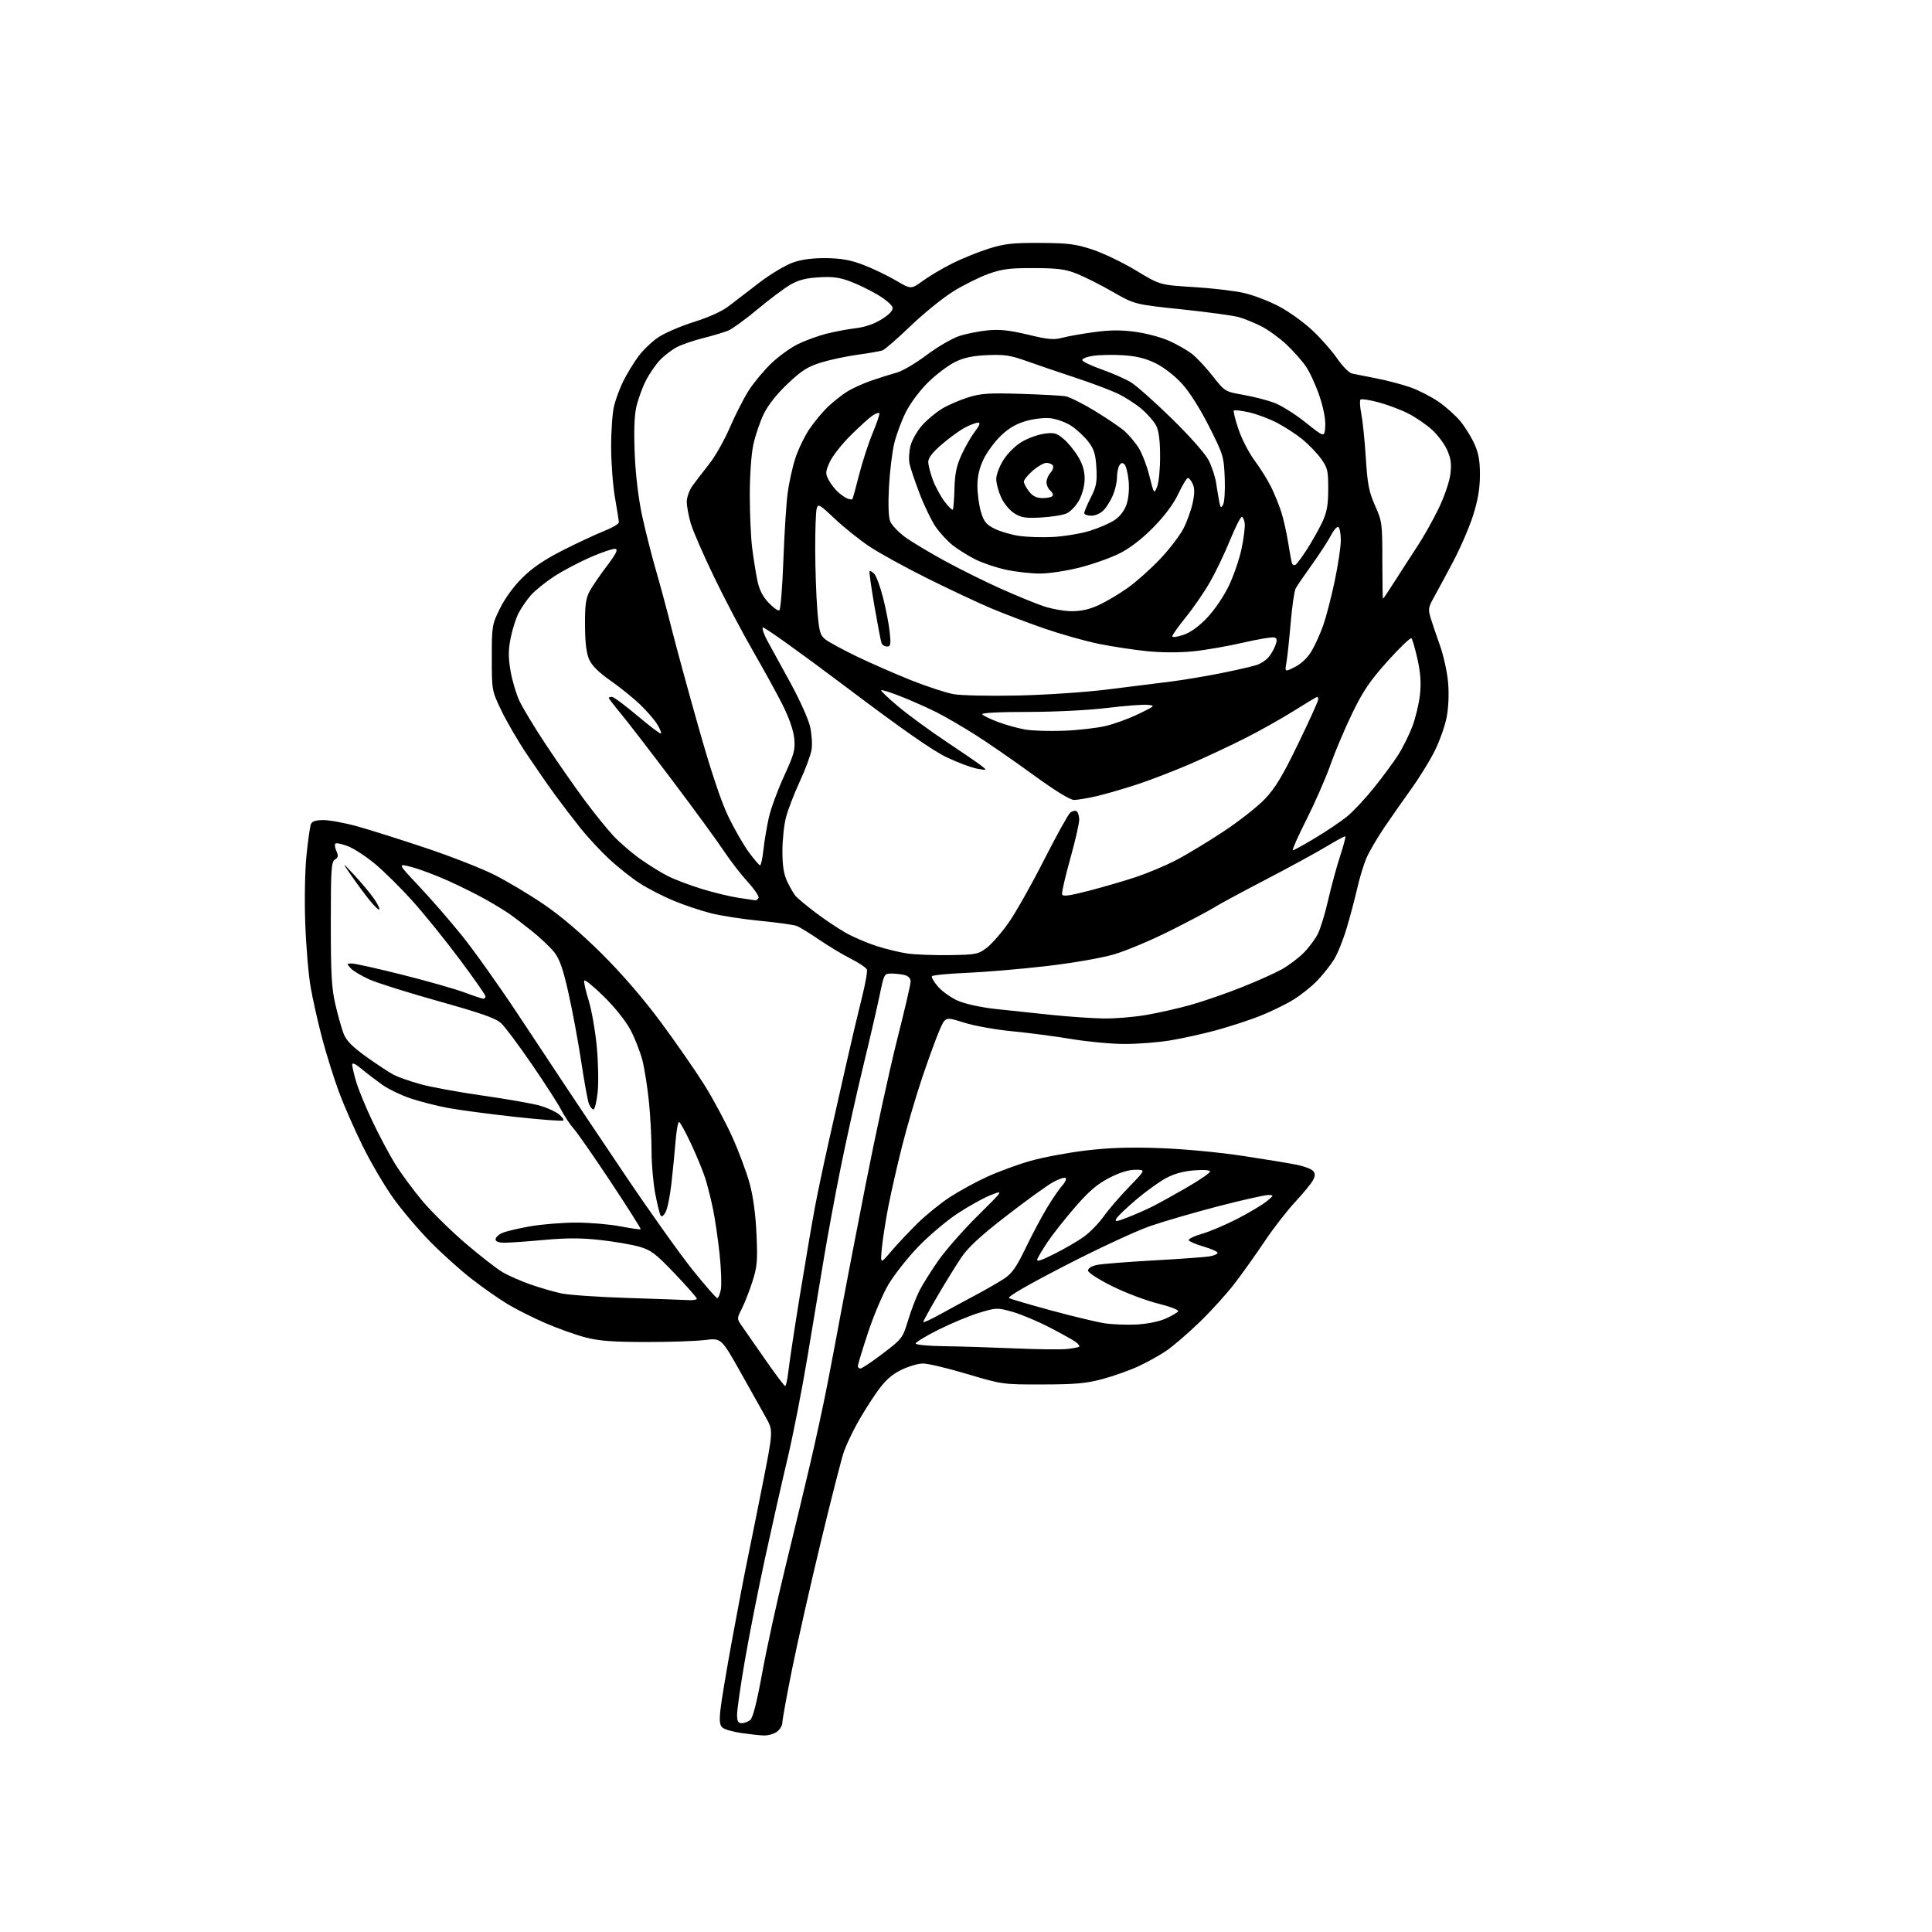 <?xml version="1.0" encoding="UTF-8" standalone="no"?>
<svg 
  version="1.1" 
  xmlns="http://www.w3.org/2000/svg" 
  xmlns:xlink="http://www.w3.org/1999/xlink" 
  xmlns:svg="http://www.w3.org/2000/svg"
  xmlns:rdf="http://www.w3.org/1999/02/22-rdf-syntax-ns#"
  xmlns:cc="http://creativecommons.org/ns#"
  xmlns:dc="http://purl.org/dc/elements/1.1/"
  viewBox="0 0 768 768"
  width="768"
  height="768"
>
<style>svg {background-color: white; }</style>"
<path stroke="none" fill="black" fill-rule="evenodd" d="M303.53,689.88C301.86,689.81 297.86,689.37 294.63,688.90C291.40,688.43 288.08,687.48 287.26,686.80C286.10,685.84 285.90,684.24 286.37,679.74C286.70,676.54 288.77,664.15 290.95,652.21C293.14,640.27 295.82,626.23 296.91,621.00C298.00,615.77 300.80,601.88 303.13,590.12C307.36,568.75 307.36,568.75 304.54,563.62C302.99,560.81 298.34,552.51 294.21,545.19C286.70,531.87 286.70,531.87 280.10,532.69C276.47,533.13 265.85,533.49 256.50,533.47C243.19,533.44 237.98,533.03 232.50,531.58C228.65,530.56 221.57,528.02 216.76,525.94C211.96,523.86 205.21,520.47 201.76,518.39C198.32,516.32 191.90,511.83 187.50,508.41C183.10,504.99 175.73,498.37 171.12,493.70C166.51,489.02 159.88,481.22 156.39,476.35C152.89,471.48 147.38,462.10 144.13,455.50C140.88,448.90 136.64,439.23 134.71,434.00C132.77,428.77 129.81,419.32 128.13,413.00C126.45,406.68 124.36,397.45 123.50,392.50C122.63,387.55 121.66,376.07 121.34,367.00C121.00,357.56 121.22,345.97 121.84,339.92C122.44,334.11 123.22,328.59 123.57,327.67C124.04,326.46 125.43,326.00 128.66,326.00C131.11,326.00 137.25,327.15 142.30,328.56C147.36,329.98 159.55,333.83 169.39,337.13C179.23,340.42 191.38,345.18 196.39,347.69C201.40,350.20 210.22,355.46 216.00,359.38C222.81,364.00 230.93,370.89 239.09,379.00C247.13,386.98 255.62,396.81 262.59,406.19C268.59,414.28 276.40,425.53 279.95,431.19C283.50,436.86 288.54,446.26 291.14,452.07C293.75,457.88 296.85,466.20 298.03,470.57C299.41,475.63 300.38,482.88 300.72,490.62C301.20,501.29 301.00,503.55 299.06,509.55C297.85,513.29 295.96,518.12 294.86,520.28C292.86,524.20 292.86,524.20 295.18,527.50C296.46,529.32 300.65,535.34 304.50,540.88C308.35,546.43 311.78,550.97 312.12,550.98C312.46,550.99 313.05,548.19 313.44,544.75C313.82,541.31 315.89,527.70 318.04,514.50C320.19,501.30 322.84,485.77 323.92,480.00C325.01,474.23 327.47,462.52 329.39,454.00C331.31,445.48 334.51,431.30 336.50,422.50C338.48,413.70 341.24,402.05 342.61,396.61C343.98,391.17 344.88,386.12 344.60,385.40C344.32,384.67 341.44,382.74 338.21,381.10C334.97,379.47 329.28,376.05 325.56,373.50C321.84,370.96 317.83,368.51 316.65,368.06C315.47,367.61 308.94,366.71 302.14,366.05C295.34,365.40 286.49,364.02 282.46,362.99C278.44,361.96 271.75,359.71 267.60,357.98C263.45,356.25 257.46,353.16 254.28,351.10C251.10,349.04 245.69,344.76 242.25,341.58C238.81,338.39 233.64,332.83 230.75,329.21C227.86,325.58 223.34,319.67 220.70,316.06C218.06,312.45 213.01,305.18 209.47,299.89C205.93,294.61 201.34,286.73 199.27,282.39C195.51,274.52 195.50,274.47 195.50,261.48C195.50,248.80 195.58,248.29 198.77,241.82C200.76,237.77 204.27,232.98 207.75,229.56C211.77,225.60 216.57,222.36 223.98,218.62C229.77,215.70 237.09,212.29 240.25,211.04C243.41,209.79 246.00,208.26 246.00,207.63C246.00,207.01 245.32,202.68 244.49,198.00C243.66,193.32 242.96,184.29 242.94,177.92C242.91,171.55 243.43,164.13 244.09,161.42C244.75,158.71 246.41,154.25 247.77,151.50C249.13,148.75 251.78,144.40 253.65,141.82C255.53,139.25 259.18,135.74 261.77,134.03C264.36,132.31 270.76,129.57 275.99,127.93C281.79,126.11 287.12,123.69 289.64,121.72C291.92,119.95 297.42,115.73 301.86,112.34C306.29,108.96 312.30,105.36 315.21,104.35C318.80,103.10 323.07,102.55 328.50,102.62C334.52,102.70 338.18,103.37 343.26,105.32C346.99,106.75 352.76,109.52 356.10,111.48C362.18,115.04 362.18,115.04 366.84,111.64C369.40,109.77 374.67,106.65 378.54,104.71C382.42,102.77 388.94,100.13 393.04,98.84C399.33,96.87 402.53,96.51 413.50,96.57C424.73,96.63 427.57,96.99 434.36,99.24C438.68,100.68 446.46,104.43 451.66,107.57C461.11,113.29 461.11,113.29 474.48,114.11C481.84,114.56 490.88,115.62 494.57,116.48C498.26,117.33 504.46,119.71 508.36,121.76C512.25,123.80 518.21,128.07 521.60,131.24C524.99,134.41 529.47,139.49 531.56,142.53C533.66,145.57 536.30,148.25 537.44,148.49C538.57,148.72 542.95,149.59 547.16,150.42C551.37,151.24 557.44,152.84 560.66,153.97C563.87,155.10 568.90,157.67 571.83,159.68C574.75,161.70 578.68,165.22 580.56,167.50C582.43,169.79 584.95,173.87 586.15,176.58C587.80,180.27 588.33,183.37 588.30,189.00C588.27,194.30 587.46,198.99 585.54,205.00C584.05,209.68 580.44,218.00 577.52,223.50C574.60,229.00 571.16,235.38 569.88,237.67C567.80,241.38 567.67,242.25 568.71,245.67C569.35,247.78 571.04,252.74 572.45,256.71C573.86,260.67 575.30,267.28 575.65,271.40C576.04,275.95 575.80,281.35 575.05,285.19C574.37,288.66 572.24,294.65 570.32,298.50C568.40,302.35 564.24,309.10 561.08,313.50C557.91,317.90 553.02,324.89 550.21,329.04C547.40,333.19 544.23,338.63 543.16,341.13C542.09,343.63 540.45,349.01 539.53,353.09C538.60,357.16 536.72,364.28 535.34,368.89C533.97,373.51 531.71,379.13 530.31,381.39C528.91,383.65 525.91,387.44 523.64,389.81C521.36,392.19 517.02,395.64 514.00,397.48C510.98,399.32 505.09,402.18 500.92,403.84C496.75,405.49 488.91,408.05 483.50,409.53C478.08,411.00 469.80,412.83 465.08,413.60C460.36,414.37 452.27,414.99 447.11,415.00C441.95,415.00 432.50,414.12 426.11,413.06C419.72,411.99 409.10,410.59 402.50,409.96C395.84,409.33 387.24,407.78 383.16,406.49C375.82,404.16 375.82,404.16 373.55,409.33C372.30,412.17 369.22,420.58 366.71,428.01C364.19,435.44 360.55,447.82 358.62,455.51C356.68,463.21 354.22,474.00 353.15,479.50C352.08,485.00 350.92,492.43 350.57,496.00C349.94,502.50 349.94,502.50 354.19,497.50C356.52,494.75 361.22,489.75 364.62,486.39C368.03,483.03 373.90,478.27 377.66,475.83C381.42,473.38 388.10,469.74 392.50,467.74C396.90,465.73 404.55,462.93 409.50,461.51C414.45,460.08 424.35,458.22 431.50,457.36C440.93,456.23 449.03,455.96 461.00,456.39C470.43,456.72 484.57,458.05 494.00,459.48C503.07,460.85 512.83,462.46 515.67,463.05C518.52,463.63 521.36,464.73 521.99,465.49C522.86,466.53 522.84,467.44 521.92,469.19C521.25,470.46 518.07,474.33 514.86,477.78C511.64,481.24 506.23,488.21 502.83,493.28C499.44,498.35 494.09,505.88 490.94,510.00C487.80,514.12 481.46,521.13 476.86,525.57C472.26,530.01 466.35,535.10 463.73,536.88C461.11,538.67 456.16,541.44 452.73,543.04C449.30,544.64 442.90,546.93 438.50,548.13C431.89,549.92 427.72,550.31 414.50,550.34C398.58,550.37 398.43,550.35 384.50,546.20C376.80,543.90 368.90,542.02 366.95,542.01C364.99,542.01 361.05,543.17 358.18,544.60C354.30,546.53 351.84,548.78 348.58,553.35C346.18,556.73 342.61,562.43 340.65,566.01C338.69,569.59 336.36,574.54 335.48,577.01C334.60,579.48 330.51,595.45 326.40,612.50C322.28,629.55 317.14,652.27 314.97,663.00C312.80,673.73 311.02,683.49 311.01,684.69C311.00,685.90 310.00,687.59 308.78,688.44C307.56,689.30 305.19,689.95 303.53,689.88zM294.81,685.00C295.80,685.00 297.33,684.44 298.21,683.75C299.29,682.90 300.83,676.85 302.99,665.00C304.74,655.38 308.82,636.70 312.06,623.50C315.29,610.30 319.78,591.62 322.03,582.00C324.29,572.38 327.40,557.98 328.95,550.00C330.50,542.02 332.98,528.98 334.44,521.00C335.91,513.02 340.30,490.30 344.18,470.50C348.07,450.70 353.67,424.96 356.62,413.29C359.58,401.63 362.00,391.22 362.00,390.16C362.00,389.01 361.10,387.99 359.75,387.63C358.51,387.30 356.14,387.02 354.48,387.01C351.48,387.00 351.43,387.08 349.69,395.54C348.72,400.24 345.73,413.18 343.03,424.29C340.34,435.41 336.33,453.50 334.12,464.50C331.91,475.50 328.95,491.48 327.54,500.00C326.12,508.52 323.16,526.30 320.96,539.50C318.75,552.70 315.18,570.92 313.01,580.00C310.85,589.08 306.84,606.85 304.09,619.50C301.35,632.15 297.73,650.52 296.05,660.32C294.37,670.12 293.00,679.68 293.00,681.57C293.00,684.21 293.42,685.00 294.81,685.00zM342.06,544.00C342.64,544.00 346.64,541.32 350.95,538.04C358.62,532.20 358.83,531.92 360.99,524.81C362.20,520.82 364.24,515.51 365.51,513.03C366.78,510.54 370.18,505.12 373.07,501.00C375.96,496.88 382.99,488.89 388.68,483.26C399.03,473.02 399.03,473.02 393.77,475.09C390.87,476.23 384.88,479.57 380.45,482.51C376.02,485.46 368.99,491.43 364.83,495.78C360.67,500.13 355.42,506.81 353.16,510.61C350.91,514.41 347.25,523.04 345.03,529.79C342.81,536.54 341.00,542.50 341.00,543.03C341.00,543.56 341.48,544.00 342.06,544.00zM424.00,536.26C426.48,536.01 428.72,535.59 429.00,535.32C429.27,535.06 428.63,534.20 427.57,533.43C426.51,532.65 421.77,530.02 417.04,527.57C412.30,525.13 405.68,522.36 402.33,521.43C396.41,519.79 396.02,519.80 389.23,521.86C385.38,523.03 378.12,526.04 373.11,528.55C368.10,531.06 364.00,533.54 364.00,534.06C364.00,534.58 368.96,535.06 375.25,535.14C381.44,535.21 393.93,535.60 403.00,535.99C412.07,536.39 421.52,536.51 424.00,536.26zM451.67,526.52C455.90,526.31 460.66,525.36 463.29,524.20C465.74,523.11 468.01,521.79 468.33,521.27C468.66,520.73 465.11,519.36 460.33,518.18C455.59,517.02 447.40,513.91 442.11,511.28C436.54,508.51 432.50,505.89 432.50,505.04C432.50,504.18 433.94,503.28 436.00,502.84C437.93,502.43 448.05,501.62 458.50,501.04C468.95,500.46 478.96,499.74 480.75,499.44C482.54,499.15 484.00,498.51 484.00,498.03C484.00,497.54 481.55,496.43 478.55,495.56C475.55,494.69 472.85,493.56 472.54,493.06C472.23,492.56 474.57,491.40 477.74,490.48C480.91,489.57 487.32,486.84 492.00,484.42C496.68,482.00 501.85,478.91 503.50,477.55C506.45,475.11 506.46,475.07 504.12,475.04C502.82,475.02 494.01,477.00 484.55,479.44C475.10,481.89 462.82,485.45 457.27,487.36C451.72,489.27 436.51,496.33 423.47,503.06C408.19,510.94 400.25,515.55 401.13,516.02C401.88,516.42 409.42,518.63 417.88,520.93C426.34,523.22 435.79,525.50 438.88,525.99C441.97,526.48 447.73,526.72 451.67,526.52zM373.75,522.44C377.46,520.39 383.88,516.91 388.00,514.72C392.12,512.52 397.22,509.58 399.32,508.18C402.31,506.18 404.14,503.55 407.73,496.07C410.25,490.82 414.09,483.59 416.27,480.01C418.44,476.43 421.14,472.49 422.28,471.25C423.41,470.02 424.01,468.68 423.61,468.28C423.21,467.87 420.89,468.66 418.45,470.02C416.02,471.39 407.69,477.41 399.95,483.41C389.71,491.34 384.84,495.84 382.10,499.91C380.03,502.98 375.79,509.86 372.67,515.19C369.55,520.53 367.00,525.18 367.00,525.54C367.00,525.89 370.04,524.50 373.75,522.44zM273.75,516.82C275.54,516.92 277.00,516.66 277.00,516.24C277.00,515.82 273.06,511.35 268.25,506.30C260.68,498.36 258.79,496.93 254.20,495.60C251.28,494.76 244.30,493.56 238.69,492.93C231.11,492.08 225.35,492.07 216.32,492.89C209.63,493.50 202.55,494.00 200.58,494.00C198.25,494.00 197.00,493.53 197.00,492.66C197.00,491.92 198.15,490.80 199.56,490.16C200.96,489.51 205.97,488.32 210.69,487.49C215.40,486.67 223.66,486.00 229.04,486.00C234.42,486.00 242.32,486.67 246.59,487.49C250.86,488.30 254.51,488.83 254.69,488.65C254.86,488.47 249.64,480.20 243.07,470.27C236.50,460.34 229.81,450.71 228.20,448.86C226.59,447.01 224.30,443.59 223.11,441.25C221.93,438.91 216.70,430.79 211.50,423.20C206.30,415.62 200.80,408.24 199.27,406.81C197.11,404.78 191.63,402.84 174.50,398.04C162.40,394.66 149.94,390.74 146.80,389.33C143.67,387.92 140.34,385.93 139.40,384.89C137.77,383.09 137.80,383.00 139.89,383.00C141.09,383.00 150.17,385.03 160.05,387.51C169.94,390.00 181.00,393.15 184.63,394.51C188.27,395.88 191.63,397.00 192.12,397.00C192.60,397.00 193.00,396.57 193.00,396.05C193.00,395.53 188.35,388.88 182.66,381.27C176.98,373.66 168.54,363.22 163.91,358.08C159.29,352.94 152.59,346.32 149.03,343.37C145.47,340.42 140.63,337.26 138.26,336.36C135.89,335.45 133.67,335.00 133.32,335.35C132.96,335.70 133.15,337.04 133.73,338.32C134.58,340.17 134.46,340.85 133.15,341.68C131.69,342.60 131.50,345.55 131.50,367.11C131.50,387.39 131.81,392.85 133.37,399.50C134.39,403.90 135.88,409.13 136.67,411.11C137.71,413.72 140.24,416.25 145.80,420.22C150.04,423.24 154.91,426.44 156.63,427.32C158.35,428.20 163.07,429.85 167.13,430.98C171.18,432.11 182.38,434.16 192.00,435.53C201.62,436.91 211.81,438.70 214.63,439.51C217.45,440.32 220.83,441.85 222.13,442.91C223.43,443.96 224.24,445.09 223.92,445.41C223.60,445.74 215.05,445.10 204.92,443.99C194.79,442.88 182.79,441.29 178.25,440.46C173.71,439.62 166.92,437.89 163.15,436.62C159.38,435.34 154.31,432.89 151.90,431.17C149.48,429.45 145.81,426.64 143.75,424.93C141.32,422.90 140.00,422.30 140.00,423.22C140.00,424.00 140.72,427.08 141.60,430.07C142.49,433.06 145.34,440.00 147.94,445.50C150.54,451.00 154.60,458.65 156.96,462.50C159.33,466.35 164.24,473.03 167.87,477.35C171.51,481.67 179.21,489.25 184.99,494.20C190.77,499.15 197.42,504.32 199.77,505.70C202.12,507.09 207.16,509.30 210.97,510.62C214.77,511.95 220.28,513.54 223.20,514.16C226.11,514.78 237.95,515.59 249.50,515.96C261.05,516.33 271.96,516.72 273.75,516.82zM285.11,516.00C285.55,516.00 286.20,514.46 286.55,512.58C286.90,510.70 286.67,504.28 286.03,498.33C285.39,492.37 284.21,484.35 283.41,480.50C282.61,476.65 281.25,471.25 280.39,468.50C279.53,465.75 276.99,459.56 274.74,454.75C272.50,449.94 270.33,446.00 269.92,446.00C269.51,446.00 268.89,449.49 268.54,453.75C268.19,458.01 267.46,465.50 266.91,470.38C266.37,475.26 265.34,480.39 264.61,481.77C263.79,483.35 263.04,483.87 262.60,483.17C262.22,482.55 261.26,478.62 260.46,474.44C259.66,470.25 259.00,462.64 259.00,457.52C259.00,452.40 258.53,443.55 257.95,437.86C257.37,432.16 256.21,424.80 255.37,421.50C254.52,418.20 252.41,412.80 250.68,409.50C248.80,405.94 244.49,400.51 240.05,396.14C235.94,392.09 232.42,389.25 232.23,389.82C232.03,390.40 232.83,393.93 234.00,397.68C235.17,401.43 236.62,409.68 237.22,416.00C237.82,422.32 237.98,430.54 237.57,434.25C237.17,437.96 236.42,441.00 235.90,441.00C235.38,441.00 234.56,439.98 234.09,438.73C233.61,437.48 232.24,429.95 231.04,421.98C229.83,414.02 227.56,401.77 225.98,394.77C223.80,385.07 222.45,381.20 220.31,378.50C218.76,376.56 214.80,372.80 211.50,370.16C208.20,367.52 204.08,364.38 202.34,363.18C200.61,361.98 196.44,359.44 193.08,357.55C189.73,355.65 183.01,352.31 178.15,350.12C173.30,347.94 166.77,345.48 163.66,344.67C157.99,343.19 157.99,343.19 166.62,352.34C171.37,357.38 179.06,366.23 183.70,372.00C188.35,377.77 198.12,391.50 205.42,402.50C212.72,413.50 221.37,426.55 224.64,431.50C227.91,436.45 238.61,452.43 248.42,467.00C258.23,481.57 270.32,498.56 275.28,504.75C280.25,510.94 284.67,516.00 285.11,516.00zM419.11,498.45C423.18,496.41 428.45,493.35 430.83,491.64C433.22,489.94 436.78,486.28 438.75,483.52C440.71,480.76 445.28,475.46 448.89,471.75C455.45,465.00 455.45,465.00 451.31,465.00C448.60,465.00 445.01,466.12 440.87,468.26C436.08,470.75 432.81,473.56 427.23,480.01C423.20,484.68 418.35,490.83 416.45,493.67C414.55,496.52 412.71,499.59 412.36,500.50C411.89,501.73 413.64,501.20 419.11,498.45zM448.20,483.96C451.11,482.84 455.52,480.90 458.00,479.66C460.48,478.42 466.66,475.00 471.75,472.06C476.84,469.12 481.00,466.26 481.00,465.72C481.00,465.11 478.51,464.93 474.61,465.24C470.35,465.58 466.61,466.63 463.36,468.40C460.69,469.86 455.40,473.68 451.61,476.90C447.83,480.11 444.31,483.47 443.81,484.37C443.02,485.79 443.62,485.73 448.20,483.96zM438.62,404.86C443.08,404.94 450.73,404.31 455.62,403.47C460.50,402.64 468.55,400.81 473.50,399.41C478.45,398.01 487.48,394.89 493.56,392.47C499.64,390.05 506.81,386.84 509.50,385.34C512.19,383.84 516.08,380.92 518.15,378.85C520.22,376.78 522.78,373.38 523.83,371.29C524.89,369.21 526.72,363.23 527.91,358.00C529.10,352.77 531.21,344.97 532.61,340.66C534.01,336.35 535.00,332.67 534.81,332.48C534.63,332.29 531.33,334.05 527.49,336.38C523.64,338.71 512.85,344.60 503.50,349.47C494.15,354.33 484.80,359.38 482.71,360.69C480.63,362.00 472.75,366.18 465.19,369.97C457.64,373.77 447.52,378.02 442.71,379.41C437.68,380.87 426.19,382.85 415.73,384.06C405.70,385.22 391.52,386.42 384.22,386.73C376.92,387.03 370.72,387.64 370.45,388.08C370.18,388.52 371.31,390.43 372.97,392.31C374.63,394.20 378.21,396.71 380.94,397.88C383.73,399.08 390.17,400.48 395.69,401.08C401.09,401.67 411.12,402.74 418.00,403.44C424.88,404.15 434.15,404.79 438.62,404.86zM377.58,379.67C387.99,379.51 388.88,379.33 392.26,376.75C394.24,375.24 398.14,370.77 400.92,366.82C403.70,362.88 410.02,351.69 414.96,341.97C419.90,332.24 424.61,323.74 425.43,323.06C426.24,322.38 427.38,322.12 427.96,322.47C428.53,322.83 429.00,324.35 429.00,325.86C429.00,327.37 427.40,334.35 425.44,341.37C423.48,348.39 422.02,354.72 422.19,355.45C422.43,356.47 424.83,356.16 433.00,354.05C438.77,352.56 447.13,350.12 451.57,348.64C456.01,347.16 462.99,344.24 467.07,342.15C471.16,340.06 479.69,334.93 486.02,330.76C492.36,326.59 499.93,320.65 502.85,317.57C506.98,313.20 509.90,308.35 516.07,295.59C520.43,286.59 524.00,278.72 524.00,278.11C524.00,277.50 523.82,277.00 523.61,277.00C523.39,277.00 519.26,279.48 514.42,282.52C509.59,285.56 500.88,290.45 495.07,293.40C489.25,296.35 479.32,301.00 473.00,303.74C466.68,306.47 457.23,310.11 452.00,311.83C446.77,313.55 439.57,315.63 436.00,316.46C432.43,317.29 428.37,317.98 426.98,317.99C425.36,317.99 419.50,314.39 410.48,307.83C402.79,302.23 392.45,295.09 387.50,291.97C382.55,288.84 375.70,284.87 372.29,283.14C368.87,281.42 362.63,278.64 358.41,276.96C354.20,275.29 350.54,274.12 350.29,274.37C350.05,274.62 353.14,277.57 357.17,280.93C361.20,284.30 369.68,290.49 376.00,294.71C382.32,298.92 388.62,303.24 390.00,304.31C392.50,306.26 392.50,306.26 388.50,305.58C386.30,305.21 380.88,303.19 376.46,301.10C370.78,298.41 358.94,290.15 336.19,273.00C318.46,259.64 303.63,249.03 303.24,249.43C302.85,249.82 303.68,252.25 305.09,254.82C306.51,257.39 310.62,264.90 314.24,271.50C317.85,278.10 321.35,285.89 322.02,288.82C322.69,291.75 322.95,295.89 322.61,298.02C322.27,300.15 320.17,305.83 317.93,310.65C315.70,315.46 313.23,321.88 312.44,324.91C311.65,327.94 311.01,334.04 311.02,338.46C311.04,344.30 311.57,347.59 312.97,350.50C314.02,352.70 315.48,355.22 316.20,356.10C316.92,356.98 320.46,359.94 324.07,362.68C327.68,365.41 333.08,369.04 336.07,370.74C339.06,372.44 344.63,374.84 348.46,376.07C352.29,377.30 357.91,378.65 360.96,379.07C364.01,379.49 371.49,379.76 377.58,379.67zM150.79,361.54C150.51,361.82 148.74,360.13 146.85,357.78C144.96,355.42 141.71,351.02 139.62,348.00C135.83,342.50 135.83,342.50 140.90,347.92C143.68,350.90 147.16,355.07 148.63,357.19C150.10,359.30 151.07,361.26 150.79,361.54zM300.19,357.88C300.57,357.95 301.17,357.54 301.52,356.97C301.87,356.41 299.93,353.51 297.21,350.54C294.49,347.56 290.25,342.06 287.77,338.32C285.30,334.57 276.16,322.05 267.46,310.50C258.75,298.95 249.46,286.89 246.81,283.70C244.17,280.51 242.00,277.69 242.00,277.45C242.00,277.20 242.56,277.00 243.25,277.01C243.94,277.01 248.50,280.40 253.39,284.53C258.28,288.67 262.49,291.84 262.75,291.58C263.02,291.32 262.30,289.62 261.17,287.80C260.04,285.99 256.95,282.44 254.31,279.92C251.66,277.39 246.42,273.18 242.65,270.54C238.00,267.29 235.28,264.59 234.19,262.13C233.09,259.62 232.58,255.41 232.55,248.50C232.51,240.50 232.88,237.80 234.40,235.00C235.45,233.08 238.52,228.58 241.24,225.00C244.89,220.18 245.77,218.42 244.63,218.19C243.79,218.01 239.39,219.48 234.86,221.44C230.33,223.40 223.78,226.86 220.31,229.12C216.84,231.38 212.65,234.77 211.01,236.64C209.36,238.52 207.15,241.74 206.10,243.80C205.05,245.86 203.64,250.32 202.98,253.70C202.04,258.46 202.04,261.40 202.94,266.68C203.59,270.43 205.15,275.75 206.42,278.50C207.68,281.25 212.44,289.12 217.00,296.00C221.56,302.88 228.44,312.75 232.29,317.95C236.14,323.14 241.32,329.57 243.81,332.23C246.29,334.88 251.07,339.01 254.41,341.39C257.76,343.78 262.75,346.87 265.51,348.26C268.26,349.65 274.39,351.97 279.12,353.41C283.85,354.86 290.38,356.42 293.61,356.90C296.85,357.37 299.81,357.81 300.19,357.88zM302.15,343.98C302.51,343.99 303.11,341.19 303.48,337.75C303.86,334.31 304.82,328.58 305.62,325.02C306.42,321.46 309.14,314.05 311.66,308.55C315.73,299.67 316.18,298.00 315.71,293.44C315.38,290.28 313.62,285.21 311.13,280.26C308.91,275.84 303.61,266.21 299.37,258.86C295.12,251.51 288.17,238.30 283.92,229.50C279.67,220.70 275.47,211.06 274.59,208.07C273.72,205.08 273.00,201.21 273.00,199.47C273.00,197.72 274.01,194.88 275.25,193.15C276.49,191.42 279.46,187.54 281.85,184.53C284.25,181.52 287.98,174.94 290.14,169.91C292.31,164.88 295.69,158.26 297.65,155.19C299.62,152.12 303.62,147.31 306.54,144.50C309.47,141.69 314.25,138.22 317.18,136.79C320.11,135.36 325.20,133.50 328.50,132.66C331.80,131.83 337.08,130.83 340.23,130.46C343.95,130.01 347.58,128.75 350.55,126.87C353.61,124.93 355.03,123.38 354.81,122.23C354.62,121.28 352.01,119.03 349.01,117.24C346.00,115.44 341.06,113.03 338.02,111.89C333.72,110.26 330.94,109.90 325.46,110.24C320.18,110.56 317.30,111.33 313.96,113.31C311.51,114.76 305.68,119.14 301.00,123.05C296.32,126.96 291.15,130.72 289.50,131.41C287.85,132.09 283.41,133.43 279.63,134.37C275.85,135.31 271.12,136.93 269.13,137.95C267.13,138.98 264.07,141.33 262.32,143.16C260.57,145.00 257.99,148.80 256.59,151.60C255.19,154.41 253.52,159.14 252.88,162.10C252.13,165.60 251.94,172.24 252.34,181.00C252.72,189.44 253.85,198.62 255.36,205.50C256.69,211.55 259.15,221.22 260.83,227.00C262.51,232.78 265.29,243.12 267.01,250.00C268.74,256.88 273.52,274.43 277.65,289.00C282.64,306.64 286.60,318.51 289.48,324.50C291.86,329.45 295.54,335.86 297.65,338.73C299.77,341.61 301.79,343.98 302.15,343.98zM513.92,338.00C514.34,338.00 518.40,335.76 522.95,333.03C527.50,330.29 533.16,326.47 535.53,324.53C537.90,322.59 542.65,317.51 546.08,313.25C549.52,308.99 553.86,303.11 555.73,300.20C557.60,297.28 560.18,292.10 561.46,288.70C562.74,285.29 564.10,279.57 564.47,276.00C564.96,271.37 564.67,267.34 563.47,262.00C562.54,257.88 561.47,254.16 561.09,253.75C560.71,253.34 556.46,257.39 551.65,262.75C544.59,270.62 541.87,274.62 537.56,283.50C534.62,289.55 530.72,298.77 528.89,303.98C527.06,309.19 522.77,318.98 519.37,325.73C515.96,332.48 513.51,338.00 513.92,338.00zM423.00,290.48C428.77,290.25 436.31,289.37 439.74,288.54C443.18,287.71 449.01,285.56 452.71,283.76C459.24,280.59 459.34,280.49 456.13,280.18C454.32,280.00 447.04,280.57 439.96,281.43C432.51,282.34 419.25,283.00 408.48,283.00C397.20,283.00 390.11,283.37 390.46,283.94C390.78,284.45 393.55,285.81 396.62,286.96C399.68,288.11 404.51,289.46 407.35,289.97C410.18,290.49 417.23,290.71 423.00,290.48zM404.50,276.48C415.67,276.24 431.56,275.17 440.50,274.05C449.30,272.95 460.55,271.54 465.50,270.92C470.45,270.30 479.68,268.75 486.00,267.47C492.32,266.20 498.62,264.72 500.00,264.19C501.38,263.66 503.26,262.39 504.18,261.36C505.10,260.34 506.34,258.24 506.92,256.71C507.74,254.55 507.68,253.81 506.64,253.41C505.90,253.13 500.29,254.05 494.17,255.46C488.05,256.87 479.09,258.43 474.27,258.92C468.94,259.46 461.77,259.44 456.00,258.86C450.77,258.33 442.17,257.03 436.89,255.96C431.60,254.89 421.93,252.17 415.39,249.92C408.85,247.67 399.23,244.02 394.00,241.82C388.77,239.61 377.37,234.25 368.65,229.91C359.93,225.57 349.60,219.89 345.69,217.29C341.78,214.69 335.57,209.73 331.91,206.27C325.68,200.40 325.20,200.13 324.63,202.24C324.30,203.48 324.04,210.80 324.06,218.50C324.08,226.20 324.46,236.95 324.89,242.38C325.60,251.11 325.97,252.48 328.09,254.17C329.42,255.22 335.00,258.25 340.50,260.91C346.00,263.57 355.69,267.81 362.03,270.35C368.37,272.88 376.02,275.39 379.03,275.93C382.04,276.48 393.50,276.72 404.50,276.48zM514.81,265.10C517.41,263.77 519.84,261.42 521.45,258.67C522.85,256.29 524.92,251.68 526.06,248.42C527.20,245.16 529.22,237.32 530.56,231.00C531.89,224.68 532.99,217.39 532.99,214.81C533.00,212.23 532.57,209.85 532.04,209.52C531.51,209.20 530.21,210.63 529.14,212.71C528.08,214.80 524.69,220.01 521.62,224.30C518.54,228.58 515.58,232.91 515.05,233.91C514.51,234.91 513.62,241.08 513.06,247.62C512.51,254.15 511.75,261.23 511.38,263.34C510.71,267.19 510.71,267.19 514.81,265.10zM352.61,257.00C351.69,257.00 350.71,256.41 350.43,255.68C350.15,254.95 348.88,248.32 347.60,240.93C346.33,233.54 345.46,227.30 345.67,227.06C345.88,226.82 346.70,227.27 347.51,228.08C348.31,228.88 349.89,233.13 351.01,237.52C352.14,241.91 353.34,248.09 353.67,251.25C354.20,256.20 354.05,257.00 352.61,257.00zM470.42,252.37C473.32,251.39 476.59,249.01 479.96,245.45C482.88,242.36 486.57,236.90 488.55,232.73C490.46,228.71 492.71,222.10 493.56,218.04C494.41,213.98 494.96,209.49 494.80,208.08C494.63,206.66 494.10,205.50 493.61,205.50C493.12,205.50 490.99,209.73 488.88,214.90C486.77,220.08 483.22,227.50 480.98,231.40C478.74,235.31 474.46,241.54 471.46,245.25C468.46,248.96 466.00,252.42 466.00,252.94C466.00,253.46 467.99,253.20 470.42,252.37zM309.80,242.62C310.29,242.32 311.01,233.39 311.40,222.79C311.79,212.18 312.55,200.12 313.10,196.00C313.65,191.88 315.02,185.67 316.14,182.21C317.27,178.75 319.75,173.57 321.66,170.71C323.57,167.84 326.89,163.83 329.03,161.78C331.18,159.74 334.63,157.00 336.72,155.69C338.80,154.38 343.20,152.39 346.50,151.25C349.80,150.12 354.30,148.71 356.50,148.11C358.70,147.52 364.03,144.38 368.34,141.14C372.66,137.90 378.51,134.49 381.34,133.57C384.18,132.65 389.31,131.63 392.75,131.30C397.45,130.86 401.38,131.29 408.62,133.03C416.70,134.98 418.91,135.17 422.38,134.24C424.65,133.64 430.37,132.63 435.10,132.00C441.42,131.16 445.79,131.14 451.55,131.94C455.87,132.54 461.88,134.17 464.91,135.56C467.94,136.94 471.92,139.23 473.77,140.63C475.61,142.04 479.32,146.00 482.02,149.43C486.91,155.65 486.94,155.67 494.21,156.95C498.22,157.66 503.75,159.08 506.50,160.10C509.25,161.12 514.88,164.65 519.00,167.94C526.50,173.93 526.50,173.93 526.80,169.54C526.99,166.77 526.15,162.33 524.52,157.46C523.10,153.23 520.66,147.91 519.09,145.63C517.53,143.36 514.00,139.40 511.26,136.83C508.51,134.27 504.07,131.06 501.38,129.70C498.70,128.34 494.70,126.71 492.50,126.08C490.30,125.45 480.07,124.05 469.76,122.97C451.02,121.00 451.02,121.00 442.27,115.98C437.46,113.22 431.04,109.98 428.01,108.79C423.51,107.00 420.40,106.60 411.00,106.57C401.45,106.53 398.40,106.92 393.00,108.84C389.43,110.11 383.12,113.24 379.00,115.79C374.88,118.34 367.23,124.53 362.00,129.55C356.77,134.57 351.74,138.95 350.82,139.28C349.89,139.61 345.46,140.39 340.98,141.00C336.49,141.62 329.92,143.02 326.38,144.11C321.13,145.73 318.67,147.29 313.16,152.49C308.86,156.54 305.37,160.95 303.62,164.52C302.11,167.62 300.23,173.16 299.45,176.83C298.62,180.72 298.04,189.12 298.05,197.00C298.06,204.43 298.49,213.88 299.02,218.00C299.55,222.12 300.47,227.86 301.06,230.76C301.81,234.41 303.17,237.10 305.52,239.59C307.38,241.56 309.31,242.93 309.80,242.62zM426.00,242.96C429.82,242.97 433.16,242.21 436.92,240.46C439.90,239.07 445.08,235.98 448.44,233.58C451.80,231.18 457.57,226.02 461.26,222.11C464.95,218.20 469.10,212.76 470.49,210.02C471.88,207.28 473.51,202.73 474.11,199.91C474.91,196.20 474.91,194.10 474.13,192.38C473.53,191.07 472.67,190.00 472.21,190.00C471.74,190.00 470.05,192.81 468.43,196.24C466.53,200.29 463.05,204.97 458.50,209.61C453.95,214.24 449.25,217.87 445.08,219.97C441.55,221.75 434.40,224.28 429.20,225.60C424.00,226.92 416.91,228.00 413.44,228.00C409.97,228.00 403.95,227.33 400.05,226.51C396.16,225.69 390.62,223.83 387.74,222.38C384.86,220.93 380.80,218.40 378.73,216.77C376.65,215.13 373.60,211.83 371.95,209.43C370.30,207.03 367.43,201.11 365.58,196.28C363.73,191.45 361.92,186.08 361.55,184.33C361.18,182.59 361.38,179.30 361.99,177.03C362.61,174.75 364.73,171.09 366.72,168.89C368.71,166.69 372.30,163.74 374.70,162.33C377.11,160.92 381.72,158.94 384.96,157.93C389.91,156.39 393.22,156.17 405.68,156.56C413.83,156.81 421.85,157.24 423.50,157.51C425.15,157.79 430.48,160.45 435.34,163.42C440.21,166.40 445.48,169.99 447.07,171.40C448.66,172.82 451.08,175.68 452.47,177.77C453.85,179.85 455.82,184.92 456.86,189.03C458.73,196.44 458.76,196.47 459.97,193.50C460.64,191.85 461.18,186.37 461.16,181.33C461.14,175.07 460.64,171.21 459.59,169.18C458.74,167.54 456.14,164.57 453.81,162.57C451.48,160.58 447.17,157.81 444.23,156.42C441.29,155.03 433.62,152.15 427.19,150.04C420.76,147.92 412.13,144.98 408.00,143.50C401.70,141.24 399.23,140.87 392.50,141.17C386.62,141.43 383.21,142.15 379.62,143.91C376.94,145.23 372.16,148.83 369.00,151.92C365.74,155.11 361.91,160.22 360.12,163.76C358.40,167.18 356.31,172.80 355.48,176.24C354.65,179.68 353.71,187.45 353.38,193.50C353.01,200.38 353.19,205.51 353.85,207.21C354.44,208.70 357.08,211.50 359.71,213.43C362.34,215.36 369.48,219.65 375.56,222.96C381.64,226.28 391.58,231.21 397.65,233.93C403.71,236.64 411.33,239.78 414.59,240.90C417.84,242.02 422.98,242.94 426.00,242.96zM549.77,238.00C549.92,238.00 552.11,234.74 554.64,230.75C557.18,226.76 561.20,220.53 563.59,216.90C565.98,213.26 569.72,206.60 571.90,202.08C574.12,197.48 576.16,191.53 576.54,188.56C577.05,184.41 576.77,182.28 575.26,178.87C574.19,176.47 571.46,172.83 569.20,170.79C566.93,168.74 562.69,165.85 559.79,164.37C556.88,162.88 551.58,160.89 548.00,159.93C544.42,158.98 541.19,158.49 540.82,158.85C540.45,159.21 540.59,161.75 541.14,164.50C541.69,167.25 542.50,175.12 542.93,182.00C543.60,192.57 544.17,195.50 546.61,201.00C549.39,207.24 549.50,208.10 549.50,222.75C549.50,231.14 549.62,238.00 549.77,238.00zM515.00,224.50C515.56,224.15 517.66,221.31 519.67,218.18C521.67,215.06 524.36,210.25 525.65,207.50C527.48,203.56 527.98,200.78 527.99,194.40C528.00,187.04 527.73,185.93 525.10,182.30C523.51,180.10 520.24,176.69 517.83,174.72C515.43,172.75 510.91,169.79 507.79,168.15C504.67,166.51 499.62,164.61 496.55,163.92C493.49,163.24 490.76,162.91 490.48,163.19C490.19,163.47 491.03,166.85 492.33,170.69C493.63,174.53 496.51,180.11 498.74,183.09C500.96,186.07 503.89,190.75 505.25,193.50C506.61,196.25 508.44,200.75 509.32,203.50C510.20,206.25 511.42,211.65 512.03,215.50C512.64,219.35 513.33,223.09 513.56,223.81C513.80,224.54 514.44,224.84 515.00,224.50zM418.63,213.45C423.11,213.20 429.67,212.11 433.22,211.01C436.77,209.92 441.21,207.99 443.09,206.72C445.24,205.27 446.99,202.97 447.84,200.46C448.64,198.07 448.96,194.37 448.64,191.11C448.35,188.14 447.62,185.22 447.02,184.62C446.22,183.82 445.66,183.92 444.97,185.01C444.45,185.83 444.02,187.98 444.02,189.78C444.01,191.59 443.30,194.73 442.45,196.77C441.60,198.81 439.95,201.49 438.78,202.74C437.54,204.05 435.47,205.00 433.83,205.00C432.27,205.00 431.00,204.54 431.00,203.97C431.00,203.40 432.17,200.62 433.60,197.80C435.81,193.43 436.15,191.65 435.83,185.97C435.52,180.53 434.93,178.59 432.64,175.60C431.10,173.58 428.08,170.76 425.94,169.34C423.79,167.92 420.07,166.54 417.66,166.27C415.12,165.98 410.97,166.45 407.74,167.39C403.86,168.52 400.86,170.29 397.79,173.27C395.38,175.61 392.32,179.77 390.99,182.52C389.35,185.89 388.56,189.28 388.53,193.00C388.52,196.03 389.13,200.66 389.89,203.30C391.05,207.28 391.96,208.45 395.19,210.09C397.33,211.19 401.65,212.49 404.79,212.98C407.93,213.48 414.16,213.69 418.63,213.45zM414.00,205.70C407.66,206.06 405.99,205.80 403.19,204.04C401.33,202.87 399.05,200.11 397.96,197.73C396.91,195.40 396.03,192.13 396.02,190.45C396.01,188.76 397.31,185.33 398.92,182.78C400.60,180.13 403.72,177.08 406.25,175.59C408.68,174.17 412.67,172.73 415.13,172.40C419.01,171.86 420.01,172.14 422.81,174.50C424.59,175.99 427.21,179.21 428.65,181.66C430.48,184.78 431.22,187.44 431.16,190.60C431.11,193.21 430.16,196.72 428.91,198.95C427.72,201.06 425.57,203.35 424.12,204.04C422.68,204.72 418.12,205.47 414.00,205.70zM378.74,202.59C379.00,202.33 379.30,198.61 379.41,194.31C379.57,188.29 380.22,185.18 382.24,180.76C383.69,177.61 386.08,173.45 387.56,171.51C389.40,169.10 389.80,168.00 388.83,168.00C388.06,168.00 385.79,168.83 383.80,169.85C381.81,170.86 377.66,173.84 374.59,176.47C370.72,179.77 369.00,181.97 369.00,183.61C369.00,184.91 369.84,188.18 370.86,190.87C371.88,193.56 373.97,197.40 375.50,199.41C377.03,201.41 378.49,202.85 378.74,202.59zM486.21,200.58C486.75,199.62 487.04,194.86 486.85,190.00C486.51,181.50 486.28,180.72 480.62,169.51C477.03,162.41 472.81,155.76 469.81,152.48C466.94,149.34 462.57,145.96 459.36,144.39C455.43,142.47 451.74,141.55 446.51,141.22C442.47,140.96 437.08,141.06 434.52,141.44C431.94,141.83 430.04,142.61 430.23,143.20C430.43,143.79 433.95,145.45 438.05,146.90C442.16,148.35 447.31,150.62 449.51,151.94C451.70,153.27 459.05,159.78 465.84,166.43C473.07,173.51 479.12,180.36 480.47,183.00C481.73,185.47 483.06,189.53 483.43,192.00C483.80,194.47 484.36,197.81 484.67,199.42C485.16,201.94 485.37,202.10 486.21,200.58zM338.81,198.47C338.98,198.33 340.18,194.00 341.47,188.86C342.77,183.71 345.22,176.17 346.92,172.09C348.62,168.02 349.80,164.47 349.54,164.21C349.28,163.94 348.04,164.41 346.78,165.24C345.53,166.07 341.61,169.62 338.09,173.13C334.56,176.63 330.83,181.40 329.80,183.73C328.12,187.51 328.08,188.25 329.37,190.73C330.16,192.25 331.87,194.46 333.15,195.62C334.44,196.79 336.18,197.97 337.00,198.24C337.82,198.51 338.64,198.61 338.81,198.47zM414.51,198.00C416.37,198.00 418.13,197.60 418.43,197.11C418.73,196.63 418.31,195.67 417.49,194.99C416.67,194.31 416.00,192.83 416.00,191.71C416.00,190.58 416.72,188.86 417.60,187.89C418.48,186.92 418.90,185.65 418.54,185.06C418.18,184.48 417.02,184.00 415.98,184.00C414.93,184.00 412.48,185.40 410.53,187.10C408.59,188.81 407.00,190.77 407.00,191.47C407.00,192.16 407.93,193.92 409.07,195.37C410.58,197.28 412.07,198.00 414.51,198.00z" />

</svg>